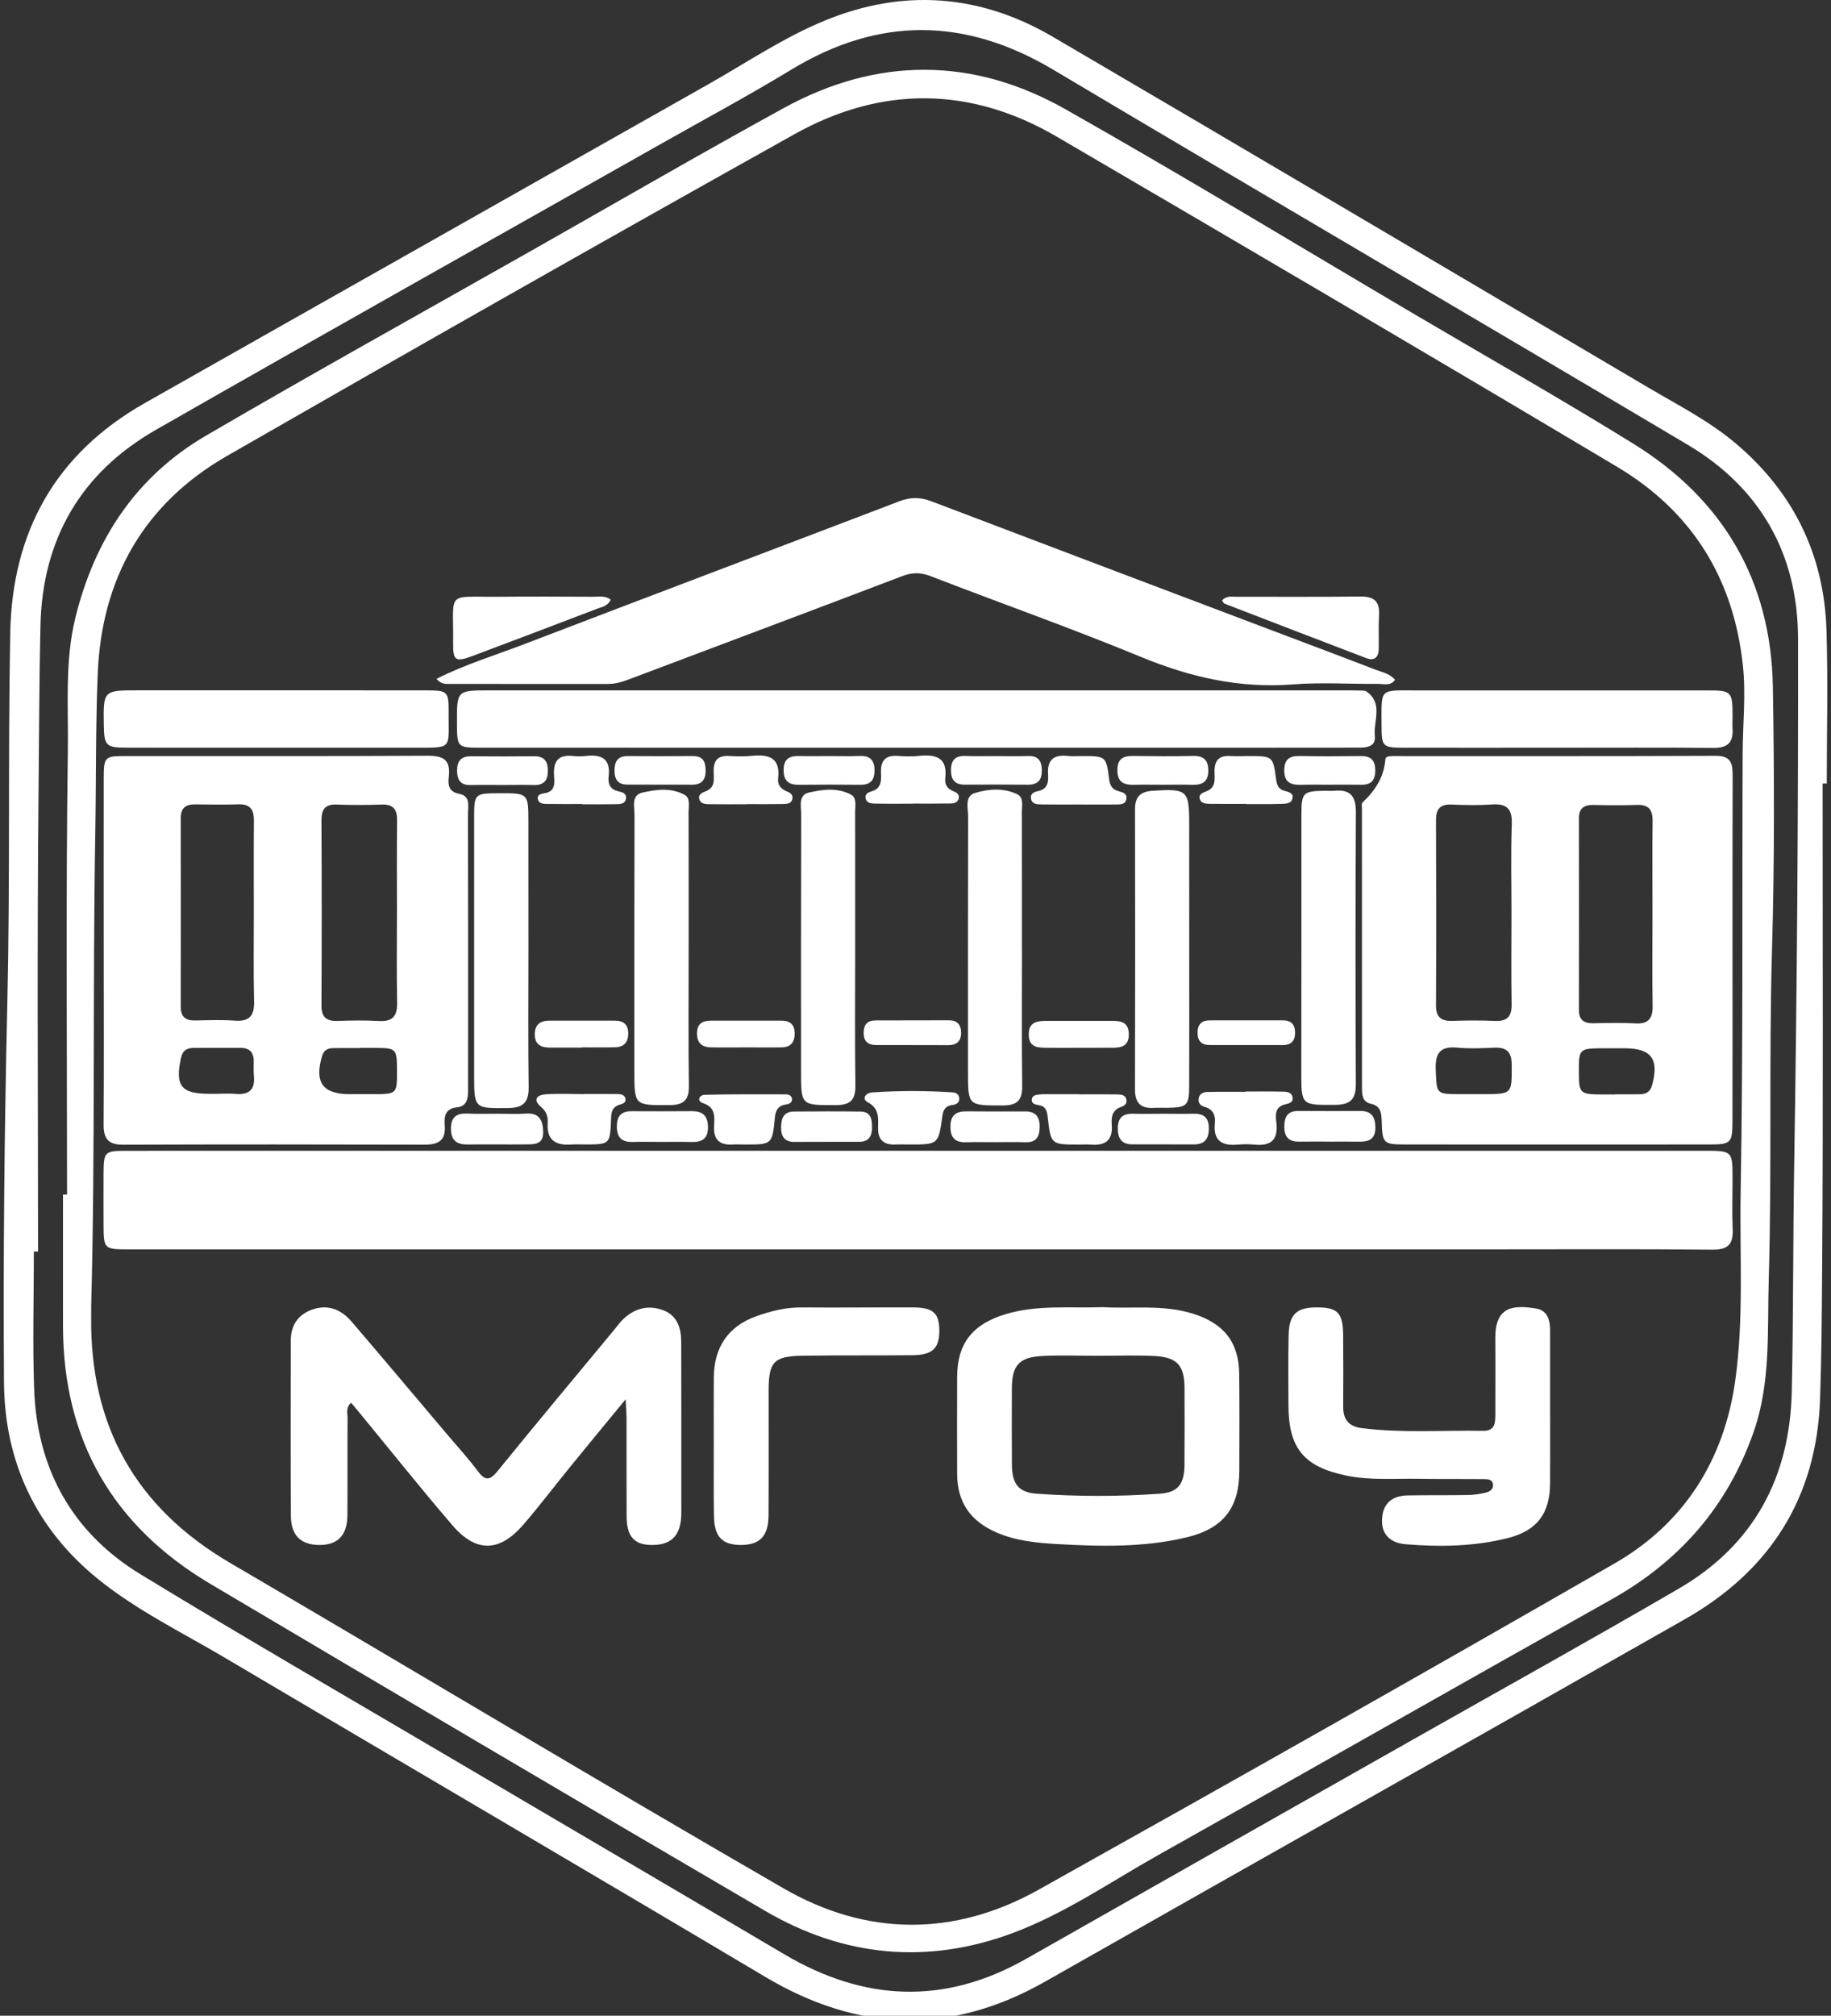 <svg width="409" height="450" viewBox="0 0 409 450" fill="none" xmlns="http://www.w3.org/2000/svg">
<rect x="0" y="0" width="409" height="450" fill="#333333" stroke="none"/>
<path d="M407.122 174.921C407.122 211.06 407.271 247.209 407.022 283.348C406.953 293.022 406.893 302.725 406.555 312.399C405.789 334.39 395.35 350.675 376.431 361.443C328.828 388.525 281.087 415.338 233.465 442.38C212.358 454.361 191.738 453.694 170.999 441.366C130.754 417.456 90.35 393.804 50.055 369.983C40.55 364.366 30.539 359.504 21.909 352.525C8 341.28 1.021 326.308 0.892 308.661C0.693 280.475 0.981 252.27 1.637 224.084C2.274 196.505 1.776 168.936 2.284 141.367C2.701 118.729 12.405 101.281 32.328 89.996C74.254 66.245 116.219 42.583 158.154 18.851C166.794 13.96 175.085 8.353 184.282 4.575C201.74 -2.593 218.91 -1.301 235.135 8.194C279.615 34.212 323.957 60.479 368.358 86.626C374.989 90.533 381.869 94.033 387.784 99.043C400.629 109.93 407.45 123.849 407.987 140.621C408.354 152.034 408.056 163.478 408.056 174.911C407.748 174.921 407.43 174.921 407.122 174.921ZM8.497 279.401C8.189 279.401 7.871 279.401 7.563 279.401C7.563 289.592 7.274 299.782 7.622 309.963C8.239 327.878 16.073 342.115 31.384 351.451C54.608 365.608 78.171 379.199 101.604 392.999C126.101 407.424 150.658 421.781 175.135 436.256C192.991 446.815 210.926 447.68 229.18 437.32C257.902 421.005 286.654 404.75 315.397 388.475C335.281 377.211 355.274 366.145 375.019 354.642C391.781 344.889 399.824 329.787 400.242 310.569C400.61 293.688 400.5 276.787 400.779 259.905C401.415 220.783 401.693 181.652 401.634 142.53C401.604 123.749 393.233 108.936 376.977 99.282C329.783 71.256 282.379 43.567 235.195 15.521C215.569 3.869 196.341 3.69 176.805 15.521C167.142 21.377 157.18 26.735 147.337 32.293C109.836 53.499 72.235 74.566 34.834 95.952C18.101 105.516 9.472 120.319 9.034 139.676C8.756 151.716 8.746 163.766 8.617 175.806C8.259 210.344 8.497 244.873 8.497 279.401Z" fill="white"/>
<path d="M14.979 266.676C14.979 233.628 14.691 200.581 15.158 167.544C15.297 157.681 14.432 147.68 16.849 137.867C21.163 120.389 30.409 106.361 46.018 97.254C70.048 83.236 94.386 69.734 118.595 56.025C137.395 45.377 156.096 34.53 175.036 24.14C195.963 12.658 217.329 12.707 237.998 24.389C264.265 39.242 290.064 54.901 316.073 70.222C332.338 79.806 348.772 89.112 364.828 99.043C384.901 111.451 395.629 129.695 396.016 153.406C396.334 172.913 396.394 192.439 395.827 211.925C395.112 236.521 395.817 261.128 395.092 285.714C394.754 297.068 395.599 308.571 391.721 319.666C385.905 336.289 375.208 348.518 359.917 357.088C326.223 375.978 292.659 395.106 258.966 413.996C248.149 420.061 237.849 427.219 226.157 431.564C207.079 438.652 188.467 436.853 170.959 426.622C129.571 402.433 88.292 378.056 47.042 353.628C25.269 340.733 14.124 321.565 14.075 296.144C14.055 286.331 14.075 276.508 14.075 266.695C14.373 266.676 14.681 266.676 14.979 266.676ZM20.368 291.6C20.368 292.346 20.378 293.091 20.368 293.837C20.05 318.205 30.23 336.518 51.387 348.906C92.646 373.055 133.637 397.681 175.045 421.582C193.607 432.289 213.153 432.399 231.963 421.89C275.002 397.85 317.932 373.602 360.663 349.025C376.192 340.097 385.13 325.96 387.615 308.193C389.564 294.265 388.57 280.157 388.818 266.149C389.395 233.479 389.126 200.8 389.266 168.13C389.296 161.569 390.031 155.047 389.305 148.425C387.198 129.009 377.842 114.116 361.249 104.233C319.652 79.448 277.876 54.941 236.06 30.513C216.772 19.249 196.868 19.12 177.481 29.947C135.089 53.619 92.865 77.589 50.751 101.758C32.179 112.416 22.704 129.039 21.829 150.394C21.342 162.304 21.491 174.235 21.283 186.155C20.676 221.29 21.302 256.455 20.368 291.6Z" fill="white"/>
<path d="M204.802 278.914C146.174 278.914 87.556 278.914 28.928 278.914C23.152 278.914 23.152 278.904 23.132 273.158C23.122 269.43 23.112 265.701 23.132 261.983C23.162 257.131 23.36 256.913 28.163 256.913C50.641 256.903 73.12 256.903 95.609 256.903C190.625 256.903 285.64 256.903 380.656 256.903C386.999 256.903 387.009 256.903 387.009 263.256C387.009 266.984 386.88 270.712 387.039 274.431C387.178 277.731 386.035 279.014 382.535 278.984C366.389 278.825 350.243 278.914 334.098 278.914C290.999 278.914 247.9 278.914 204.802 278.914Z" fill="white"/>
<path d="M386.999 212.055C386.999 224.85 387.019 237.645 386.989 250.431C386.979 255.143 386.621 255.501 381.869 255.501C359.261 255.521 336.653 255.521 314.054 255.501C308.994 255.501 308.795 255.312 308.636 250.351C308.576 248.502 308.467 246.901 306.19 246.404C304.301 245.997 304.232 244.366 304.232 242.845C304.222 222.106 304.222 201.357 304.222 180.618C304.222 180.121 304.083 179.415 304.351 179.166C307.155 176.502 309.163 173.519 309.461 169.473C309.521 168.638 311.191 168.797 312.165 168.797C335.887 168.787 359.609 168.837 383.34 168.737C386.879 168.727 387.029 170.746 387.029 173.301C386.989 186.215 386.999 199.14 386.999 212.055ZM337.627 204.061C337.627 197.37 337.458 190.669 337.696 183.978C337.816 180.459 336.493 179.345 333.153 179.594C330.19 179.813 327.198 179.733 324.235 179.614C321.65 179.514 320.745 180.638 320.765 183.153C320.825 196.913 320.835 210.673 320.765 224.432C320.755 227.027 321.859 227.972 324.344 227.902C327.566 227.803 330.797 227.773 334.008 227.912C336.782 228.031 337.706 226.818 337.657 224.144C337.547 217.453 337.617 210.762 337.627 204.061ZM369.123 204.449C369.123 197.38 369.073 190.311 369.143 183.243C369.173 180.747 368.238 179.594 365.643 179.693C362.422 179.813 359.191 179.773 355.97 179.703C353.862 179.664 352.689 180.409 352.689 182.686C352.709 196.953 352.709 211.21 352.689 225.476C352.689 227.763 353.872 228.489 355.97 228.439C359.072 228.369 362.184 228.29 365.266 228.469C368.218 228.638 369.203 227.385 369.153 224.542C369.044 217.841 369.123 211.14 369.123 204.449ZM329.037 244.257C329.783 244.257 330.518 244.257 331.264 244.257C337.846 244.257 337.706 244.257 337.677 237.705C337.667 234.712 336.434 233.758 333.65 233.897C330.936 234.026 328.182 234.126 325.488 233.877C321.61 233.509 320.556 235.21 320.706 238.848C320.934 244.237 320.745 244.247 326.064 244.257C327.059 244.257 328.043 244.257 329.037 244.257ZM360.742 244.336C360.742 244.326 360.742 244.306 360.742 244.297C362.601 244.297 364.45 244.316 366.309 244.287C367.662 244.267 368.616 243.78 369.024 242.298C370.644 236.442 368.894 234.036 362.929 234.026C361.319 234.026 359.708 234.026 358.107 234.026C352.749 234.046 352.659 234.136 352.679 239.365C352.699 244.098 352.908 244.297 357.769 244.336C358.764 244.346 359.748 244.336 360.742 244.336Z" fill="white"/>
<path d="M23.171 212.303C23.171 199.508 23.151 186.713 23.171 173.907C23.181 168.936 23.33 168.787 28.113 168.787C50.601 168.777 73.09 168.847 95.579 168.718C99.108 168.698 100.669 169.722 100.252 173.351C100.053 175.11 100.112 176.761 102.588 177.228C105.203 177.715 104.527 180.081 104.537 181.821C104.586 198.842 104.566 215.863 104.566 232.883C104.566 236.482 104.547 240.091 104.557 243.69C104.557 245.46 104.129 247.001 102.061 247.21C99.476 247.468 99.178 249.218 99.347 251.216C99.625 254.517 97.995 255.551 94.913 255.541C72.424 255.481 49.935 255.471 27.446 255.551C24.175 255.561 23.122 254.179 23.142 251.067C23.231 238.143 23.181 225.218 23.171 212.303ZM88.669 203.664C88.669 196.843 88.62 190.023 88.699 183.213C88.729 180.747 87.914 179.525 85.269 179.614C81.928 179.733 78.568 179.733 75.228 179.614C72.603 179.515 71.798 180.688 71.808 183.183C71.877 196.943 71.877 210.703 71.808 224.462C71.798 227.087 72.901 227.992 75.377 227.912C78.469 227.813 81.581 227.753 84.672 227.932C87.824 228.111 88.769 226.739 88.709 223.747C88.57 217.056 88.669 210.365 88.669 203.664ZM56.696 204.091C56.696 197.132 56.656 190.182 56.716 183.223C56.736 180.787 55.92 179.485 53.286 179.564C50.054 179.664 46.823 179.624 43.602 179.574C41.465 179.544 40.371 180.389 40.371 182.636C40.391 196.674 40.391 210.713 40.371 224.751C40.371 226.988 41.425 227.863 43.582 227.813C46.565 227.753 49.557 227.644 52.52 227.853C55.871 228.091 56.835 226.61 56.755 223.468C56.596 217.016 56.706 210.553 56.696 204.091ZM80.338 233.927C80.338 233.947 80.338 233.957 80.338 233.977C78.359 233.977 76.381 233.947 74.402 233.987C73.209 234.007 72.335 234.434 71.937 235.766C70.207 241.632 72.086 244.267 78.091 244.267C79.821 244.267 81.561 244.267 83.291 244.267C88.699 244.247 88.699 244.247 88.679 238.948C88.659 234.086 88.54 233.967 83.688 233.937C82.565 233.917 81.451 233.927 80.338 233.927ZM48.185 244.187C49.667 244.187 51.158 244.078 52.63 244.207C55.672 244.486 57.014 243.223 56.716 240.161C56.606 239.057 56.676 237.944 56.676 236.83C56.666 234.832 55.622 233.917 53.673 233.927C50.224 233.937 46.764 233.917 43.314 233.937C41.813 233.947 40.789 234.474 40.431 236.154C39.078 242.418 40.421 244.177 46.724 244.187C47.201 244.187 47.698 244.187 48.185 244.187Z" fill="white"/>
<path d="M97.498 151.557C103.92 148.306 110.572 146.307 117.004 143.842C144.951 133.134 172.958 122.576 200.915 111.898C203.4 110.944 205.617 110.983 208.093 111.928C234.668 122.039 261.272 132.09 287.877 142.152C294.379 144.607 300.891 147.043 307.383 149.548C308.845 150.115 310.495 150.403 311.619 151.766C310.585 153.227 309.093 152.66 307.831 152.67C301.498 152.73 295.125 152.292 288.832 152.79C276.891 153.724 265.836 151.179 254.84 146.645C239.35 140.253 223.523 134.675 207.894 128.63C205.647 127.756 203.748 127.766 201.501 128.63C181.08 136.415 160.61 144.07 140.169 151.785C138.757 152.312 137.335 152.69 135.824 152.69C124.023 152.69 112.222 152.7 100.421 152.68C99.556 152.67 98.641 152.839 97.498 151.557Z" fill="white"/>
<path d="M204.742 166.927C172.321 166.918 139.9 166.928 107.479 166.918C102.151 166.918 102.091 166.838 102.071 161.479C102.041 154.122 102.041 154.122 109.299 154.122C172.898 154.122 236.497 154.122 300.096 154.122C301.209 154.122 302.333 154.112 303.446 154.152C304.063 154.172 304.828 154.082 305.265 154.391C309.024 157.055 306.757 160.952 307.105 164.293C307.353 166.669 305.355 166.908 303.486 166.908C294.667 166.908 285.849 166.927 277.03 166.927C252.931 166.937 228.831 166.927 204.742 166.927Z" fill="white"/>
<path d="M139.751 312.388C135.357 317.727 131.529 322.36 127.731 327.013C124.122 331.437 120.672 335.991 116.954 340.316C111.615 346.539 106.366 346.698 101.057 340.514C93.789 332.044 86.82 323.305 79.721 314.685C79.334 314.218 78.936 313.76 78.439 313.164C77.166 314.238 77.653 315.55 77.644 316.654C77.594 323.852 77.653 331.06 77.604 338.258C77.574 342.582 75.595 344.76 71.808 344.899C67.393 345.048 65.017 342.98 64.977 338.456C64.888 325.422 64.938 312.388 64.948 299.355C64.948 296.014 66.449 293.578 69.581 292.415C73.17 291.073 76.202 292.306 78.578 295.089C85.756 303.48 92.865 311.931 100.003 320.362C102.25 323.016 104.606 325.581 106.684 328.365C108.305 330.533 109.329 330.652 111.128 328.435C119.807 317.747 128.656 307.189 137.435 296.581C137.912 296.004 138.339 295.388 138.856 294.851C141.421 292.206 144.523 291.212 148.013 292.455C151.314 293.628 152.169 296.511 152.169 299.673C152.198 311.593 152.189 323.504 152.189 335.424C152.189 336.538 152.218 337.661 152.149 338.775C151.87 343.05 149.693 345.008 145.378 344.909C141.62 344.819 139.99 342.96 139.97 338.516C139.93 331.318 139.97 324.12 139.95 316.912C139.96 315.719 139.851 314.526 139.751 312.388Z" fill="white"/>
<path d="M246.449 291.819C252.842 292.217 259.682 291.183 266.392 293.25C273.292 295.378 276.742 299.544 276.812 306.801C276.881 313.999 276.851 321.188 276.832 328.386C276.812 336.617 273.272 341.241 265.05 343.209C255.546 345.486 245.852 345.257 236.179 344.71C231.605 344.452 227.042 344.014 222.727 342.175C216.762 339.62 213.819 335.415 213.799 328.982C213.77 321.784 213.77 314.596 213.799 307.398C213.829 299.852 217.279 295.597 224.636 293.38C231.685 291.262 238.903 292.067 246.449 291.819ZM245.504 302.675C241.289 302.675 237.064 302.506 232.858 302.715C227.678 302.974 226.048 304.803 226.028 309.893C226.008 315.6 225.998 321.307 226.038 327.014C226.068 331.189 227.45 333.178 231.566 333.466C240.722 334.112 249.919 334.112 259.075 333.466C263.201 333.178 264.563 331.219 264.583 327.014C264.623 321.307 264.613 315.6 264.593 309.893C264.573 304.803 262.963 302.984 257.783 302.715C253.697 302.516 249.6 302.675 245.504 302.675Z" fill="white"/>
<path d="M346.257 314.815C346.257 320.283 346.287 325.741 346.247 331.209C346.207 337.811 343.393 341.668 336.951 343.329C329.425 345.257 321.71 345.377 314.015 344.75C310.227 344.442 308.457 342.215 308.726 338.885C309.014 335.375 311.211 333.904 314.482 333.844C318.956 333.764 323.42 333.834 327.894 333.754C329.246 333.735 330.618 333.526 331.93 333.208C332.756 333.009 333.62 332.472 333.501 331.408C333.372 330.245 332.348 330.215 331.503 330.205C326.661 330.155 321.819 330.215 316.978 330.136C311.529 330.046 306.051 330.533 300.643 329.4C291.248 327.431 287.818 323.305 287.808 313.692C287.798 308.472 287.728 303.262 287.848 298.043C287.947 293.38 289.657 291.839 294.28 291.869C298.823 291.899 299.987 293.122 300.026 298.063C300.066 303.402 300.076 308.74 300.036 314.079C300.017 316.923 301.329 318.464 304.152 318.822C313.19 319.965 322.257 319.269 331.314 319.428C333.809 319.468 334.028 317.817 334.028 315.919C334.018 310.202 334.068 304.495 334.018 298.779C333.959 291.65 337.955 291.292 343.095 292.117C345.611 292.515 346.257 294.613 346.257 296.929C346.247 302.895 346.257 308.85 346.257 314.815C346.257 314.815 346.247 314.815 346.257 314.815Z" fill="white"/>
<path d="M347.817 166.927C336.404 166.927 324.991 166.947 313.567 166.927C308.884 166.917 308.606 166.669 308.606 162.185C308.606 153.466 307.851 154.132 316.599 154.132C338.193 154.122 359.778 154.122 381.372 154.132C386.78 154.132 386.989 154.36 387.009 159.819C387.009 160.813 386.949 161.807 387.009 162.791C387.188 165.794 385.836 166.987 382.803 166.967C371.141 166.868 359.479 166.927 347.817 166.927Z" fill="white"/>
<path d="M61.935 166.927C50.751 166.927 39.566 166.937 28.391 166.917C23.649 166.907 23.271 166.51 23.191 161.877C23.062 154.112 23.062 154.112 30.886 154.112C52.262 154.112 73.627 154.102 95.002 154.122C100.093 154.122 100.242 154.261 100.212 159.361C100.162 167.285 101.246 166.927 92.507 166.927C82.316 166.927 72.126 166.927 61.935 166.927Z" fill="white"/>
<path d="M159.437 322.371C159.437 317.41 159.407 312.448 159.446 307.487C159.496 300.777 162.688 296.074 168.901 293.857C172.162 292.694 175.513 291.849 179.072 291.878C187.383 291.958 195.695 291.839 204.006 291.878C208.5 291.898 209.852 293.201 209.823 297.197C209.803 301.015 208.252 302.497 203.877 302.546C195.695 302.636 187.503 302.536 179.321 302.656C172.878 302.745 171.705 304.018 171.695 310.331C171.685 319.637 171.725 328.942 171.675 338.238C171.655 342.891 169.786 344.869 165.611 344.909C161.335 344.939 159.526 343.08 159.476 338.377C159.397 333.038 159.437 327.699 159.437 322.371Z" fill="white"/>
<path d="M265.647 212.163C265.647 222.215 265.667 232.266 265.637 242.317C265.627 246.821 265.19 247.229 260.785 247.318C259.791 247.338 258.797 247.268 257.803 247.328C254.85 247.517 253.518 246.284 253.528 243.212C253.587 222.364 253.587 201.515 253.538 180.667C253.528 177.843 254.741 176.71 257.514 176.531C265.18 176.044 265.637 176.392 265.637 183.858C265.647 193.293 265.647 202.728 265.647 212.163Z" fill="white"/>
<path d="M118.038 212.204C118.038 222.384 117.949 232.565 118.088 242.745C118.138 246.155 116.785 247.329 113.485 247.368C105.979 247.448 105.919 247.498 105.909 240.18C105.909 220.933 105.899 201.695 105.909 182.447C105.909 177.218 106.048 177.108 111.397 177.088C118.018 177.069 118.028 177.069 118.028 183.521C118.038 193.085 118.038 202.639 118.038 212.204Z" fill="white"/>
<path d="M191.022 211.776C191.022 221.967 190.933 232.147 191.072 242.338C191.112 245.569 189.939 246.702 186.727 246.712C178.933 246.732 178.933 246.852 178.933 239.127C178.933 219.998 178.913 200.86 178.963 181.731C178.963 179.972 178.287 177.496 180.673 176.939C183.775 176.224 187.115 175.786 190.108 177.407C191.42 178.123 191.012 179.872 191.012 181.214C191.032 191.405 191.022 201.596 191.022 211.776Z" fill="white"/>
<path d="M228.285 211.945C228.285 222.116 228.205 232.287 228.334 242.457C228.374 245.688 227.171 246.792 223.97 246.792C216.225 246.782 216.225 246.911 216.225 239.186C216.225 220.207 216.205 201.238 216.255 182.258C216.265 180.399 215.38 177.755 217.816 177.019C220.868 176.094 224.238 175.866 227.241 177.317C228.742 178.043 228.245 179.982 228.255 181.433C228.285 191.604 228.275 201.775 228.275 211.945H228.285Z" fill="white"/>
<path d="M290.701 211.746C290.701 201.814 290.691 191.892 290.701 181.96C290.711 176.869 291.029 176.571 296.249 176.541C296.865 176.541 297.491 176.591 298.108 176.531C301.647 176.193 302.89 177.784 302.87 181.313C302.761 201.545 302.77 221.767 302.86 241.999C302.88 245.34 301.697 246.622 298.316 246.652C290.681 246.702 290.681 246.821 290.681 239.295C290.701 230.109 290.701 220.932 290.701 211.746Z" fill="white"/>
<path d="M153.829 211.835C153.829 222.016 153.74 232.206 153.879 242.387C153.929 245.678 152.646 246.702 149.495 246.712C141.7 246.742 141.7 246.851 141.7 239.007C141.7 220.008 141.68 201.009 141.73 182.009C141.74 180.15 140.925 177.506 143.539 176.929C146.631 176.243 150.002 175.786 152.964 177.476C154.257 178.212 153.809 179.961 153.809 181.294C153.839 191.464 153.829 201.645 153.829 211.835Z" fill="white"/>
<path d="M272.974 134.03C273.968 132.976 275.022 133.225 275.967 133.225C285.282 133.205 294.598 133.284 303.914 133.175C306.966 133.135 308.229 134.308 308.05 137.35C307.9 139.826 308.02 142.321 307.98 144.797C307.95 146.716 307.065 147.64 305.137 146.905C294.588 142.878 284.05 138.822 273.511 134.756C273.332 134.686 273.233 134.378 272.974 134.03Z" fill="white"/>
<path d="M136.421 133.88C135.725 135.362 134.392 135.511 133.299 135.928C124.053 139.468 114.797 142.977 105.521 146.457C101.743 147.869 101.166 147.511 101.216 143.484C101.355 131.733 99.446 133.333 111.377 133.224C118.435 133.154 125.494 133.194 132.553 133.224C133.836 133.224 135.228 132.936 136.421 133.88Z" fill="white"/>
<path d="M203.022 255.501C202.028 255.501 201.044 255.461 200.05 255.511C197.465 255.62 196.113 254.556 196.142 251.822C196.172 249.655 196.47 247.478 193.846 246.076C192.325 245.26 193.498 243.968 194.721 243.888C200.775 243.461 206.84 243.471 212.895 243.879C213.66 243.928 214.306 244.445 214.277 245.34C214.247 246.255 213.541 246.583 212.765 246.682C211.304 246.861 210.707 247.637 210.509 249.108C209.634 255.531 209.594 255.521 203.022 255.501Z" fill="white"/>
<path d="M278.214 243.68C280.928 243.68 283.652 243.64 286.366 243.7C287.31 243.72 288.513 243.73 288.732 244.992C288.931 246.165 287.857 246.354 287.042 246.553C284.606 247.15 284.954 249.138 285.123 250.749C285.531 254.616 283.741 255.889 280.162 255.531C278.939 255.412 277.687 255.421 276.464 255.531C272.974 255.839 270.966 254.686 271.373 250.789C271.552 249.029 271.016 247.647 269.067 247.11C268.182 246.871 267.556 246.225 267.764 245.171C267.963 244.127 268.848 243.799 269.703 243.779C272.537 243.71 275.38 243.75 278.214 243.75C278.214 243.73 278.214 243.71 278.214 243.68Z" fill="white"/>
<path d="M241.09 244.306C243.944 244.306 246.787 244.276 249.64 244.326C250.495 244.336 251.47 244.445 251.629 245.579C251.758 246.493 251.042 246.911 250.336 247.16C248.388 247.846 248.209 249.456 248.338 251.107C248.606 254.596 246.877 255.799 243.645 255.531C242.78 255.461 241.915 255.521 241.041 255.521C234.747 255.521 234.717 255.521 234.031 249.347C233.882 247.975 233.564 246.941 232.003 246.712C231.258 246.603 230.353 246.374 230.472 245.45C230.611 244.356 231.685 244.406 232.53 244.306C232.779 244.276 233.027 244.276 233.276 244.276C235.881 244.276 238.485 244.276 241.08 244.276C241.09 244.286 241.09 244.296 241.09 244.306Z" fill="white"/>
<path d="M130.396 244.227C132.871 244.227 135.347 244.207 137.813 244.237C138.538 244.247 139.403 244.286 139.672 245.141C139.97 246.136 139.115 246.414 138.429 246.613C136.341 247.229 136.54 248.929 136.47 250.53C136.252 255.292 136.073 255.461 131.271 255.501C130.038 255.511 128.795 255.431 127.562 255.511C124.083 255.759 122.084 254.497 122.343 250.689C122.432 249.287 122.055 248.114 120.852 247.11C118.923 245.489 119.967 244.435 121.886 244.296C124.719 244.097 127.572 244.247 130.416 244.247C130.396 244.247 130.396 244.237 130.396 244.227Z" fill="white"/>
<path d="M203.847 179.424C201.004 179.424 198.171 179.464 195.327 179.395C194.502 179.375 193.498 179.236 193.339 178.142C193.2 177.207 193.995 176.859 194.701 176.661C196.958 176.014 196.848 174.185 196.789 172.465C196.699 169.83 197.773 168.548 200.517 168.757C202.118 168.876 203.738 168.916 205.329 168.747C209.147 168.349 211.702 169.174 211.145 173.797C210.976 175.149 211.672 176.154 213.014 176.661C213.74 176.939 214.386 177.406 214.147 178.301C213.919 179.136 213.103 179.365 212.368 179.375C209.534 179.424 206.691 179.395 203.847 179.395C203.847 179.415 203.847 179.415 203.847 179.424Z" fill="white"/>
<path d="M166.843 179.544C164.119 179.544 161.385 179.574 158.661 179.534C157.687 179.524 156.504 179.554 156.195 178.361C155.917 177.267 156.961 176.929 157.746 176.601C159.914 175.686 159.397 173.748 159.407 172.097C159.407 169.771 160.351 168.657 162.747 168.767C164.477 168.846 166.227 168.916 167.947 168.737C171.765 168.349 174.349 169.164 173.813 173.807C173.654 175.169 174.409 176.144 175.731 176.661C176.437 176.939 177.143 177.337 177.014 178.251C176.855 179.375 175.881 179.484 175.026 179.494C172.301 179.544 169.577 179.514 166.843 179.514C166.843 179.534 166.843 179.544 166.843 179.544Z" fill="white"/>
<path d="M166.306 255.51C165.441 255.5 164.567 255.461 163.702 255.51C160.739 255.689 159.327 254.427 159.506 251.355C159.625 249.277 159.834 247.189 157.031 246.274C155.549 245.787 156.205 244.435 157.418 244.405C163.473 244.256 169.538 244.296 175.602 244.306C176.258 244.306 176.875 244.664 176.915 245.37C176.954 246.085 176.348 246.453 175.712 246.543C173.942 246.761 173.246 247.726 173.087 249.505C172.51 255.52 172.451 255.52 166.306 255.51Z" fill="white"/>
<path d="M240.792 179.603C238.068 179.603 235.334 179.633 232.61 179.583C231.635 179.563 230.492 179.553 230.293 178.241C230.124 177.098 231.079 176.78 231.924 176.601C234.041 176.153 234.23 174.543 234.111 172.872C233.882 169.552 235.473 168.398 238.585 168.766C239.559 168.876 240.563 168.786 241.558 168.786C247.046 168.786 247.095 168.786 247.771 174.045C247.96 175.487 248.537 176.302 249.929 176.65C250.764 176.859 251.748 177.157 251.619 178.281C251.47 179.623 250.277 179.583 249.322 179.603C246.489 179.633 243.645 179.603 240.792 179.603Z" fill="white"/>
<path d="M278.393 179.465C275.678 179.465 272.964 179.485 270.25 179.455C269.385 179.445 268.351 179.365 268.023 178.451C267.635 177.347 268.649 176.969 269.445 176.671C271.632 175.866 271.324 173.977 271.294 172.306C271.254 169.841 272.238 168.608 274.813 168.777C276.166 168.867 277.528 168.787 278.89 168.787C284.328 168.787 284.358 168.787 285.064 174.056C285.233 175.279 285.571 176.164 286.853 176.532C287.778 176.79 289.05 177.009 288.683 178.341C288.374 179.455 287.142 179.425 286.167 179.465C284.815 179.524 283.453 179.504 282.091 179.514C280.858 179.524 279.625 179.514 278.393 179.514C278.393 179.495 278.393 179.475 278.393 179.465Z" fill="white"/>
<path d="M130.068 179.494C127.354 179.494 124.63 179.514 121.915 179.475C121.18 179.465 120.315 179.296 120.136 178.441C119.927 177.456 120.782 177.218 121.518 177.108C124.302 176.721 123.804 174.533 123.745 172.804C123.625 169.771 124.888 168.449 127.92 168.767C128.895 168.866 129.909 168.876 130.883 168.767C134.353 168.369 136.441 169.364 135.954 173.36C135.755 174.981 136.292 176.263 138.151 176.661C138.976 176.84 140 177.128 139.831 178.262C139.632 179.554 138.439 179.514 137.485 179.534C135.019 179.584 132.543 179.554 130.068 179.554C130.068 179.534 130.068 179.514 130.068 179.494Z" fill="white"/>
<path d="M111.139 248.631C113.246 248.631 115.364 248.75 117.462 248.601C120.574 248.382 121.289 250.241 121.329 252.757C121.379 255.56 119.301 255.471 117.432 255.481C113.087 255.521 108.752 255.461 104.408 255.501C101.992 255.521 100.739 254.556 100.729 251.981C100.719 249.357 102.002 248.492 104.438 248.601C106.665 248.71 108.902 248.631 111.139 248.631Z" fill="white"/>
<path d="M147.685 254.924C145.587 254.924 143.479 254.864 141.382 254.934C138.906 255.013 137.783 253.989 137.793 251.424C137.803 249.038 138.866 248.054 141.153 248.074C145.607 248.094 150.061 248.104 154.515 248.064C156.961 248.044 158.124 249.098 158.144 251.623C158.164 254.307 156.722 255.013 154.376 254.944C152.139 254.874 149.912 254.924 147.685 254.924Z" fill="white"/>
<path d="M184.55 254.915C182.194 254.915 179.848 254.895 177.491 254.925C175.235 254.955 174.459 253.722 174.479 251.644C174.489 249.666 175.066 248.164 177.342 248.145C182.293 248.105 187.245 248.085 192.186 248.154C194.592 248.184 194.8 249.914 194.781 251.803C194.761 253.722 194.025 254.895 191.967 254.895C189.491 254.905 187.016 254.895 184.54 254.895C184.55 254.895 184.55 254.905 184.55 254.915Z" fill="white"/>
<path d="M296.924 254.855C294.697 254.855 292.47 254.825 290.243 254.865C287.946 254.905 286.883 253.901 286.883 251.514C286.893 249.238 287.668 247.995 290.084 248.015C294.667 248.045 299.241 248.045 303.824 248.015C306.429 247.995 307.234 249.427 307.224 251.793C307.214 254.328 305.753 254.915 303.605 254.875C301.378 254.835 299.151 254.865 296.924 254.865V254.855Z" fill="white"/>
<path d="M260.149 248.641C262.247 248.641 264.355 248.691 266.452 248.631C268.65 248.571 269.972 249.277 270.022 251.753C270.071 254.188 269.147 255.501 266.611 255.491C262.038 255.471 257.475 255.491 252.901 255.471C250.555 255.461 249.69 254.169 249.69 251.912C249.7 249.516 250.814 248.581 253.11 248.641C255.447 248.691 257.793 248.641 260.149 248.641Z" fill="white"/>
<path d="M241.07 233.917C238.714 233.917 236.348 233.937 233.992 233.917C231.953 233.897 229.846 233.947 229.796 231.004C229.756 228.14 231.665 227.902 233.823 227.902C238.664 227.912 243.516 227.912 248.358 227.902C250.376 227.902 252.096 228.16 252.146 230.825C252.195 233.44 250.624 233.917 248.527 233.907C246.041 233.897 243.556 233.907 241.07 233.917Z" fill="white"/>
<path d="M222.3 254.983C220.192 254.993 218.084 254.924 215.977 255.003C213.551 255.093 212.318 254.238 212.308 251.593C212.288 248.948 213.541 248.083 215.937 248.103C220.281 248.143 224.616 248.133 228.961 248.123C231.287 248.123 232.252 249.207 232.232 251.573C232.212 253.87 231.436 255.083 229.001 255.003C226.764 254.924 224.527 254.983 222.3 254.983Z" fill="white"/>
<path d="M166.515 233.827C163.92 233.827 161.326 233.877 158.741 233.817C156.643 233.768 155.619 232.684 155.698 230.517C155.778 228.349 157.12 227.852 158.92 227.852C164.109 227.852 169.289 227.862 174.479 227.852C176.408 227.852 177.501 228.647 177.511 230.705C177.521 232.654 176.636 233.777 174.668 233.817C171.944 233.867 169.229 233.827 166.515 233.827Z" fill="white"/>
<path d="M129.988 233.877C127.632 233.877 125.266 233.887 122.909 233.877C120.951 233.867 119.47 233.29 119.46 230.954C119.46 228.747 120.643 227.852 122.74 227.852C127.582 227.862 132.434 227.852 137.276 227.852C139.185 227.852 140.318 228.608 140.328 230.705C140.338 232.714 139.363 233.748 137.435 233.797C134.949 233.867 132.464 233.817 129.988 233.817C129.988 233.837 129.988 233.857 129.988 233.877Z" fill="white"/>
<path d="M112.192 175.249C109.836 175.249 107.48 175.209 105.133 175.259C102.857 175.308 102.101 174.105 102.101 172.018C102.101 169.87 103.006 168.816 105.213 168.836C109.925 168.876 114.628 168.876 119.34 168.836C121.597 168.816 122.393 169.999 122.383 172.087C122.383 174.225 121.488 175.308 119.261 175.259C116.905 175.199 114.548 175.249 112.192 175.249Z" fill="white"/>
<path d="M297.104 175.18C294.867 175.19 292.64 175.15 290.403 175.2C288.205 175.249 286.883 174.553 286.873 172.038C286.863 169.612 287.927 168.737 290.254 168.777C294.837 168.857 299.43 168.847 304.023 168.787C306.24 168.757 307.175 169.771 307.195 171.909C307.215 173.997 306.439 175.22 304.172 175.19C301.816 175.15 299.46 175.18 297.104 175.18Z" fill="white"/>
<path d="M259.662 175.19C257.554 175.19 255.446 175.15 253.339 175.2C251.002 175.259 249.561 174.603 249.601 171.869C249.63 169.324 250.953 168.737 253.14 168.767C257.604 168.827 262.068 168.857 266.522 168.757C268.908 168.707 269.902 169.721 269.902 172.058C269.902 174.533 268.57 175.269 266.353 175.2C264.126 175.14 261.889 175.19 259.662 175.19Z" fill="white"/>
<path d="M222.608 168.796C224.964 168.796 227.32 168.856 229.667 168.776C231.953 168.707 232.699 169.92 232.719 171.998C232.729 174.145 231.804 175.199 229.607 175.179C224.894 175.139 220.192 175.149 215.479 175.169C213.252 175.179 212.417 174.036 212.427 171.918C212.437 169.771 213.322 168.707 215.549 168.767C217.895 168.846 220.252 168.796 222.608 168.796Z" fill="white"/>
<path d="M185.296 168.787C187.523 168.787 189.76 168.866 191.987 168.767C194.383 168.657 195.367 169.731 195.347 172.068C195.327 174.225 194.373 175.229 192.176 175.199C187.593 175.15 182.999 175.15 178.416 175.199C176.11 175.219 175.036 174.285 175.046 171.879C175.056 169.343 176.398 168.717 178.595 168.777C180.832 168.846 183.059 168.787 185.296 168.787Z" fill="white"/>
<path d="M147.109 175.169C144.762 175.169 142.426 175.169 140.08 175.159C138.022 175.159 137.276 173.976 137.266 172.077C137.256 170.059 137.932 168.766 140.239 168.786C145.051 168.826 149.863 168.836 154.675 168.786C156.971 168.756 157.617 169.949 157.617 172.027C157.617 174.215 156.663 175.199 154.515 175.179C152.05 175.149 149.584 175.179 147.109 175.169Z" fill="white"/>
<path d="M203.857 233.3C201.133 233.3 198.409 233.31 195.675 233.3C193.896 233.29 192.931 232.505 192.921 230.606C192.911 228.767 193.717 227.812 195.556 227.802C201.004 227.782 206.462 227.792 211.91 227.773C213.74 227.763 214.654 228.667 214.684 230.487C214.714 232.545 213.62 233.36 211.662 233.33C209.057 233.3 206.452 233.32 203.857 233.32C203.857 233.32 203.857 233.31 203.857 233.3Z" fill="white"/>
<path d="M278.75 227.782C281.355 227.772 283.95 227.772 286.555 227.782C288.384 227.782 289.289 228.717 289.289 230.536C289.299 232.346 288.414 233.31 286.575 233.31C281.127 233.31 275.668 233.31 270.22 233.3C268.421 233.3 267.506 232.425 267.506 230.556C267.506 228.707 268.381 227.802 270.2 227.792C273.054 227.782 275.897 227.792 278.75 227.782Z" fill="white"/>
</svg>
